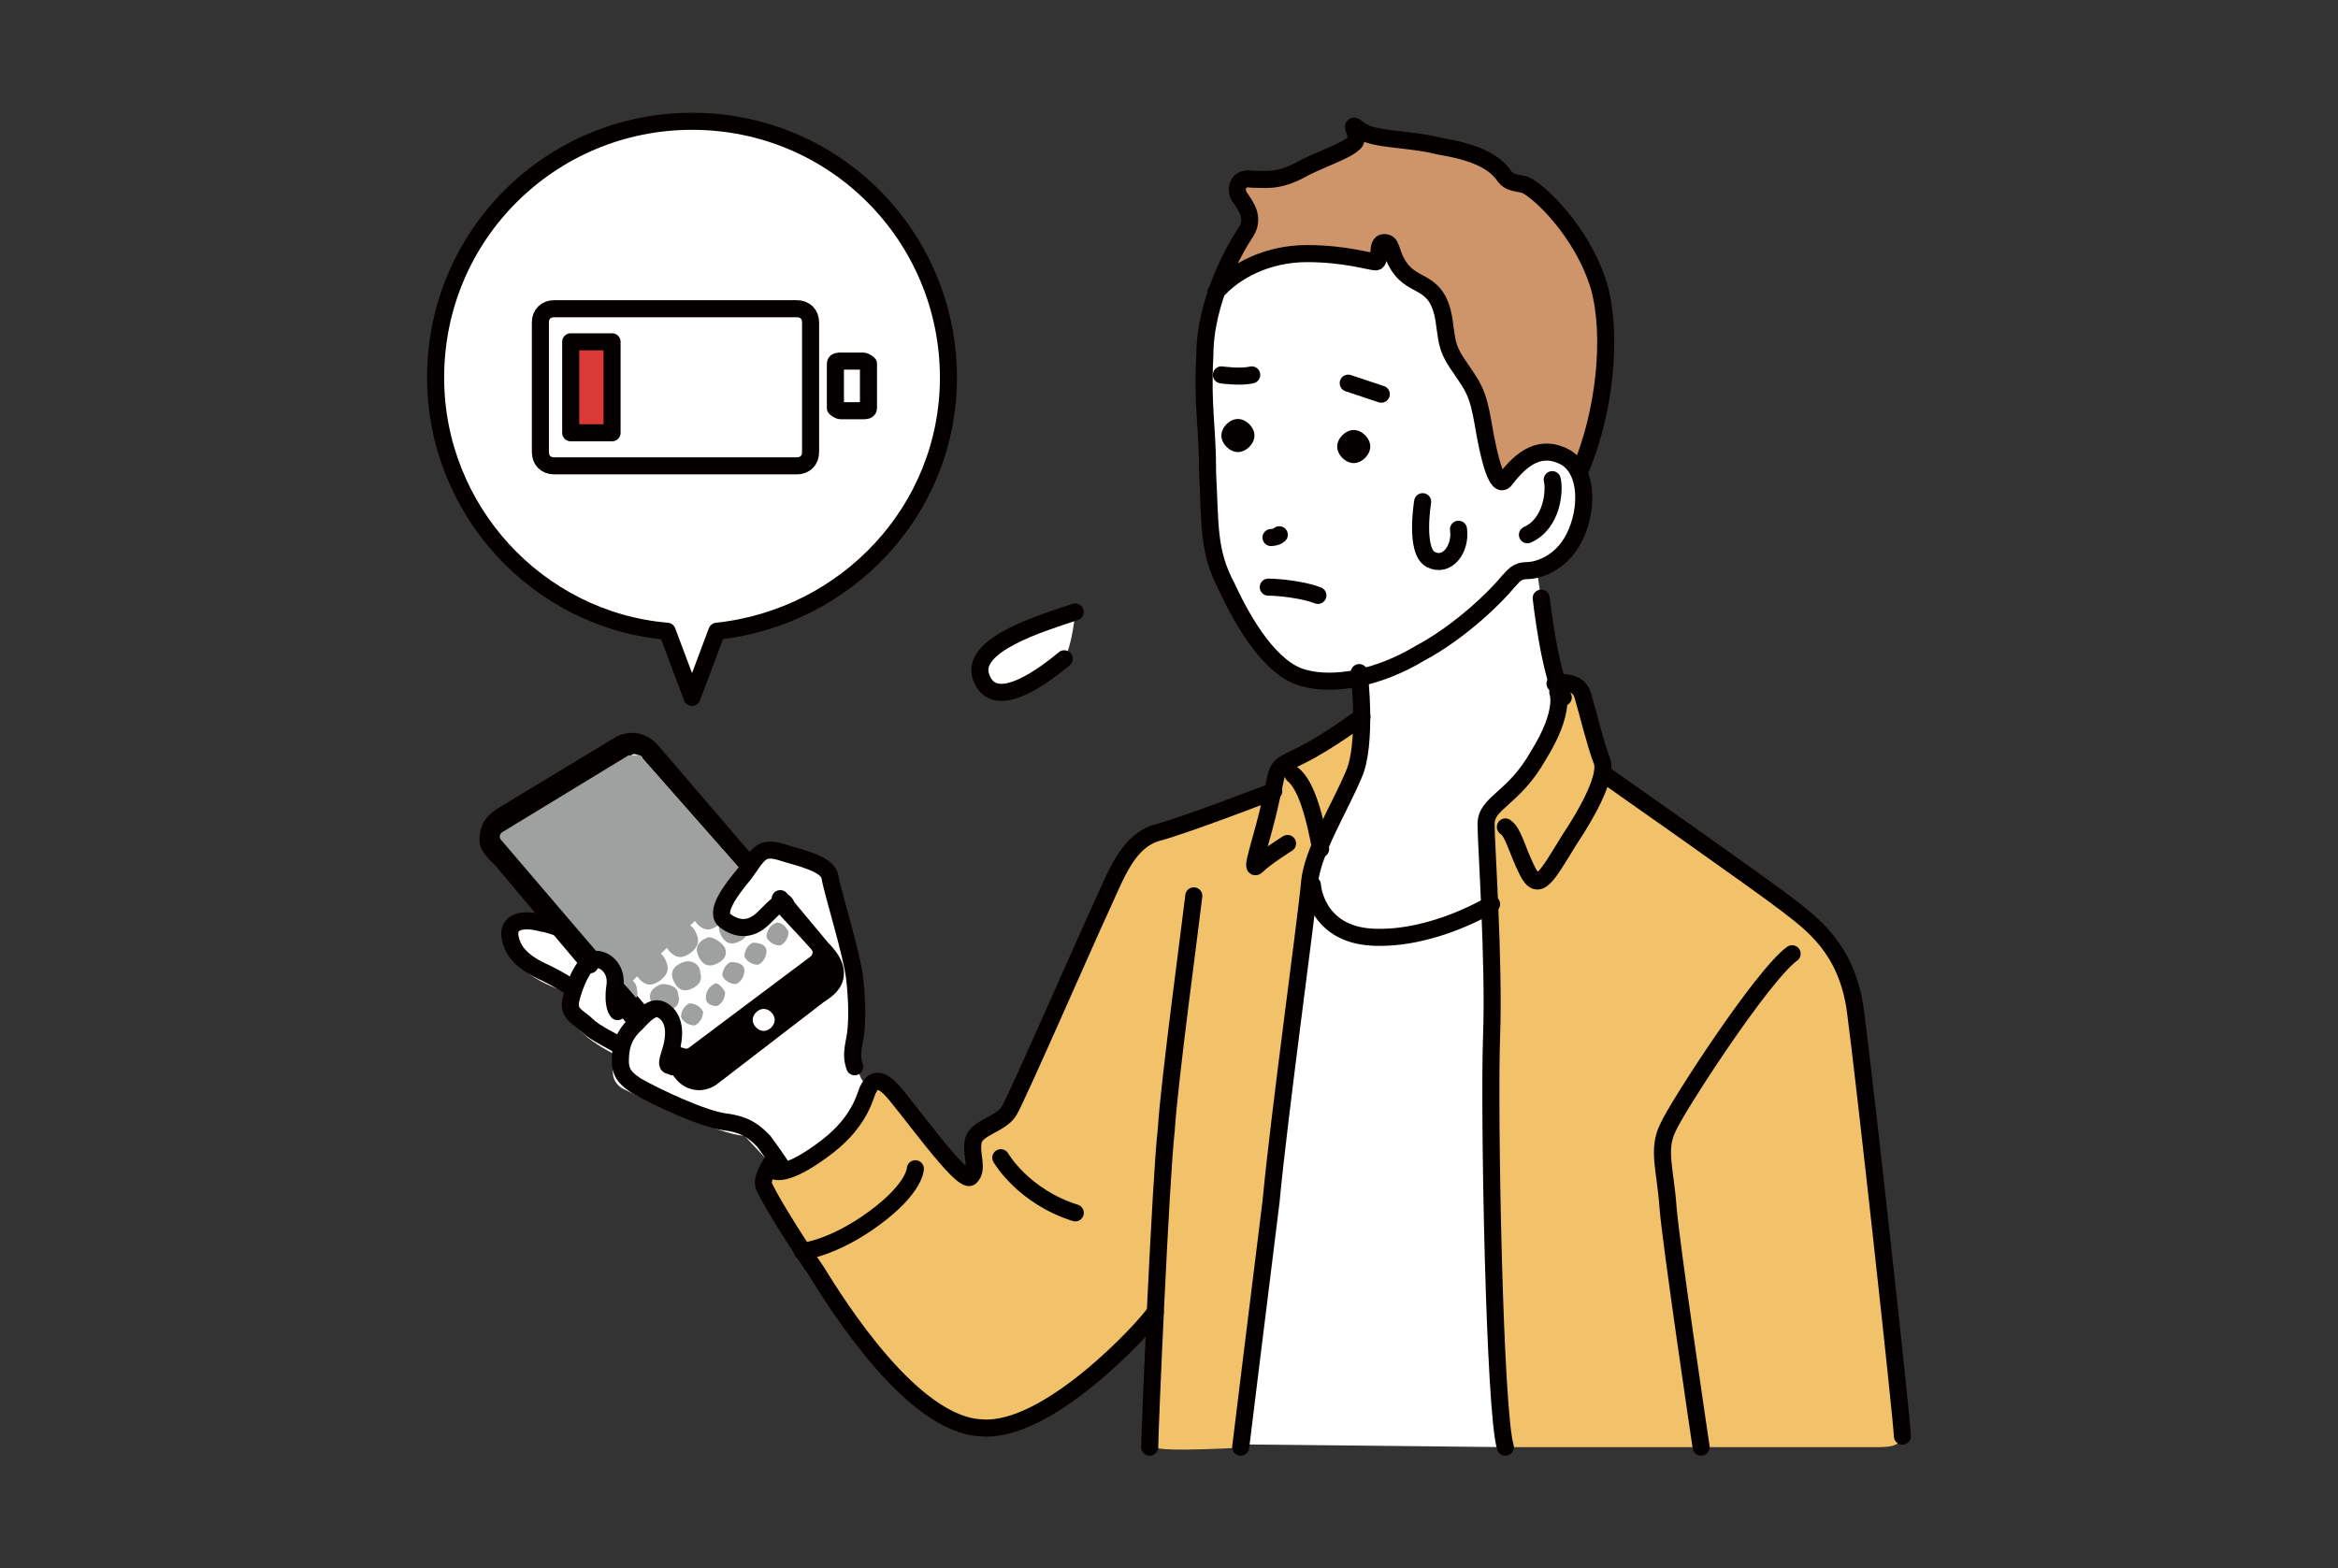 <?xml version="1.0" encoding="utf-8"?>
<!-- Generator: Adobe Illustrator 25.3.1, SVG Export Plug-In . SVG Version: 6.00 Build 0)  -->
<svg version="1.1" id="レイヤー_1" xmlns="http://www.w3.org/2000/svg" xmlns:xlink="http://www.w3.org/1999/xlink" x="0px"
	 y="0px" viewBox="0 0 84.8 56.9" style="enable-background:new 0 0 84.8 56.9;" xml:space="preserve">
<rect x="0" y="0" width="84.8" height="56.9" fill="#333333" stroke="none"/>
<style type="text/css">
	.st0{clip-path:url(#SVGID_2_);fill:#FFFFFF;}
	.st1{clip-path:url(#SVGID_4_);fill:#040000;}
	.st2{clip-path:url(#SVGID_6_);fill:#CE946A;}
	.st3{clip-path:url(#SVGID_8_);fill:#F2C26A;}
	.st4{clip-path:url(#SVGID_10_);fill:#F2C26A;}
	.st5{clip-path:url(#SVGID_12_);fill:#FFFFFF;}
	.st6{clip-path:url(#SVGID_14_);fill:#DA3A36;}
	.st7{clip-path:url(#SVGID_16_);fill:#9FA0A0;}
	.st8{clip-path:url(#SVGID_18_);fill:#9FA0A0;}
	.st9{clip-path:url(#SVGID_20_);fill:#9FA0A0;}
	.st10{clip-path:url(#SVGID_22_);fill:#9FA0A0;}
	.st11{clip-path:url(#SVGID_24_);fill:#9FA0A0;}
	.st12{clip-path:url(#SVGID_26_);fill:#9FA0A0;}
	.st13{clip-path:url(#SVGID_28_);fill:#9FA0A0;}
	.st14{clip-path:url(#SVGID_30_);fill:#9FA0A0;}
	.st15{clip-path:url(#SVGID_32_);fill:#9FA0A0;}
	.st16{clip-path:url(#SVGID_34_);fill:#9FA0A0;}
	.st17{clip-path:url(#SVGID_36_);fill:#9FA0A0;}
	.st18{clip-path:url(#SVGID_38_);fill:#9FA0A0;}
	.st19{clip-path:url(#SVGID_40_);fill:#9FA0A0;}
	.st20{clip-path:url(#SVGID_42_);fill:#9FA0A0;}
	.st21{clip-path:url(#SVGID_44_);fill:#9FA0A0;}
	.st22{clip-path:url(#SVGID_46_);fill:#9FA0A0;}
	.st23{clip-path:url(#SVGID_48_);fill:#FFFFFF;}
	.st24{clip-path:url(#SVGID_50_);fill:#FFFFFF;}
	.st25{clip-path:url(#SVGID_52_);fill:#FFFFFF;}
	.st26{clip-path:url(#SVGID_54_);fill:#FFFFFF;}
	.st27{clip-path:url(#SVGID_56_);fill:#040000;}
	.st28{clip-path:url(#SVGID_58_);fill:#040000;}
	.st29{clip-path:url(#SVGID_60_);fill:#040000;}
	
		.st30{clip-path:url(#SVGID_62_);fill:none;stroke:#040000;stroke-width:0.619;stroke-linecap:round;stroke-linejoin:round;stroke-miterlimit:10;}
	
		.st31{clip-path:url(#SVGID_64_);fill:none;stroke:#040000;stroke-width:0.619;stroke-linecap:round;stroke-linejoin:round;stroke-miterlimit:10;}
	
		.st32{clip-path:url(#SVGID_66_);fill:none;stroke:#040000;stroke-width:0.619;stroke-linecap:round;stroke-linejoin:round;stroke-miterlimit:10;}
	
		.st33{clip-path:url(#SVGID_68_);fill:none;stroke:#040000;stroke-width:0.619;stroke-linecap:round;stroke-linejoin:round;stroke-miterlimit:10;}
	
		.st34{clip-path:url(#SVGID_70_);fill:none;stroke:#040000;stroke-width:0.619;stroke-linecap:round;stroke-linejoin:round;stroke-miterlimit:10;}
	
		.st35{clip-path:url(#SVGID_72_);fill:none;stroke:#040000;stroke-width:0.619;stroke-linecap:round;stroke-linejoin:round;stroke-miterlimit:10;}
	
		.st36{clip-path:url(#SVGID_74_);fill:none;stroke:#040000;stroke-width:0.619;stroke-linecap:round;stroke-linejoin:round;stroke-miterlimit:10;}
	
		.st37{clip-path:url(#SVGID_76_);fill:none;stroke:#040000;stroke-width:0.619;stroke-linecap:round;stroke-linejoin:round;stroke-miterlimit:10;}
	
		.st38{clip-path:url(#SVGID_78_);fill:none;stroke:#040000;stroke-width:0.619;stroke-linecap:round;stroke-linejoin:round;stroke-miterlimit:10;}
	
		.st39{clip-path:url(#SVGID_80_);fill:none;stroke:#040000;stroke-width:0.619;stroke-linecap:round;stroke-linejoin:round;stroke-miterlimit:10;}
	
		.st40{clip-path:url(#SVGID_82_);fill:none;stroke:#040000;stroke-width:0.619;stroke-linecap:round;stroke-linejoin:round;stroke-miterlimit:10;}
	
		.st41{clip-path:url(#SVGID_84_);fill:none;stroke:#040000;stroke-width:0.619;stroke-linecap:round;stroke-linejoin:round;stroke-miterlimit:10;}
	
		.st42{clip-path:url(#SVGID_86_);fill:none;stroke:#040000;stroke-width:0.619;stroke-linecap:round;stroke-linejoin:round;stroke-miterlimit:10;}
	
		.st43{clip-path:url(#SVGID_88_);fill:none;stroke:#040000;stroke-width:0.619;stroke-linecap:round;stroke-linejoin:round;stroke-miterlimit:10;}
	
		.st44{clip-path:url(#SVGID_90_);fill:none;stroke:#040000;stroke-width:0.619;stroke-linecap:round;stroke-linejoin:round;stroke-miterlimit:10;}
	
		.st45{clip-path:url(#SVGID_92_);fill:none;stroke:#040000;stroke-width:0.619;stroke-linecap:round;stroke-linejoin:round;stroke-miterlimit:10;}
	
		.st46{clip-path:url(#SVGID_94_);fill:none;stroke:#040000;stroke-width:0.619;stroke-linecap:round;stroke-linejoin:round;stroke-miterlimit:10;}
	
		.st47{clip-path:url(#SVGID_96_);fill:none;stroke:#040000;stroke-width:0.619;stroke-linecap:round;stroke-linejoin:round;stroke-miterlimit:10;}
	
		.st48{clip-path:url(#SVGID_98_);fill:none;stroke:#040000;stroke-width:0.619;stroke-linecap:round;stroke-linejoin:round;stroke-miterlimit:10;}
	
		.st49{clip-path:url(#SVGID_100_);fill:none;stroke:#040000;stroke-width:0.619;stroke-linecap:round;stroke-linejoin:round;stroke-miterlimit:10;}
	
		.st50{clip-path:url(#SVGID_102_);fill:none;stroke:#040000;stroke-width:0.619;stroke-linecap:round;stroke-linejoin:round;stroke-miterlimit:10;}
	
		.st51{clip-path:url(#SVGID_104_);fill:none;stroke:#040000;stroke-width:0.619;stroke-linecap:round;stroke-linejoin:round;stroke-miterlimit:10;}
	
		.st52{clip-path:url(#SVGID_106_);fill:none;stroke:#040000;stroke-width:0.619;stroke-linecap:round;stroke-linejoin:round;stroke-miterlimit:10;}
	
		.st53{clip-path:url(#SVGID_108_);fill:none;stroke:#040000;stroke-width:0.619;stroke-linecap:round;stroke-linejoin:round;stroke-miterlimit:10;}
	
		.st54{clip-path:url(#SVGID_110_);fill:none;stroke:#040000;stroke-width:0.619;stroke-linecap:round;stroke-linejoin:round;stroke-miterlimit:10;}
	
		.st55{clip-path:url(#SVGID_112_);fill:none;stroke:#040000;stroke-width:0.619;stroke-linecap:round;stroke-linejoin:round;stroke-miterlimit:10;}
	
		.st56{clip-path:url(#SVGID_114_);fill:none;stroke:#040000;stroke-width:0.619;stroke-linecap:round;stroke-linejoin:round;stroke-miterlimit:10;}
	
		.st57{clip-path:url(#SVGID_116_);fill:none;stroke:#040000;stroke-width:0.619;stroke-linecap:round;stroke-linejoin:round;stroke-miterlimit:10;}
	
		.st58{clip-path:url(#SVGID_118_);fill:none;stroke:#040000;stroke-width:0.619;stroke-linecap:round;stroke-linejoin:round;stroke-miterlimit:10;}
	
		.st59{clip-path:url(#SVGID_120_);fill:none;stroke:#040000;stroke-width:0.619;stroke-linecap:round;stroke-linejoin:round;stroke-miterlimit:10;}
	
		.st60{clip-path:url(#SVGID_122_);fill:none;stroke:#040000;stroke-width:0.619;stroke-linecap:round;stroke-linejoin:round;stroke-miterlimit:10;}
	
		.st61{clip-path:url(#SVGID_124_);fill:none;stroke:#040000;stroke-width:0.619;stroke-linecap:round;stroke-linejoin:round;stroke-miterlimit:10;}
	
		.st62{clip-path:url(#SVGID_126_);fill:none;stroke:#040000;stroke-width:0.619;stroke-linecap:round;stroke-linejoin:round;stroke-miterlimit:10;}
	.st63{clip-path:url(#SVGID_128_);fill:#FFFFFF;}
</style>
<g>
	<g>
		<g>
			<defs>
				<rect id="SVGID_1_" x="14.6" y="3" width="55.6" height="50.8"/>
			</defs>
			<clipPath id="SVGID_2_">
				<use xlink:href="#SVGID_1_"  style="overflow:visible;"/>
			</clipPath>
			<path class="st0" d="M34.4,13.7c0-5.1-4.1-9.3-9.3-9.3c-5.1,0-9.3,4.1-9.3,9.3c0,4.8,3.7,8.8,8.4,9.2l0.9,2.4l0.9-2.4
				C30.7,22.4,34.4,18.5,34.4,13.7"/>
		</g>
		<g>
			<defs>
				<rect id="SVGID_3_" x="14.6" y="3" width="55.6" height="50.8"/>
			</defs>
			<clipPath id="SVGID_4_">
				<use xlink:href="#SVGID_3_"  style="overflow:visible;"/>
			</clipPath>
			<path class="st1" d="M27.2,31.4l-3.6-4.2c-0.3-0.3-0.7-0.4-1.1-0.2l-4.3,2.6c-0.3,0.2-0.5,0.4-0.5,0.9c0,0.2,0.2,0.4,0.5,0.7
				l3.2,3.8c0,0,0.6-0.5,0.8-0.1c0.3,0.4,0.2,1,0.3,1.3c0.1,0.2,0.6,0.9,0.6,0.9s0.6-0.6,1-0.4c0.4,0.2,0.2,1.3,0.2,1.6
				s0.6,0.6,0.8,0.9c0.2,0.3,0.8,0,1.3-0.5c0.6-0.4,3.7-2.8,3.9-3c0.2-0.2,0.1-0.7-0.2-1.1c-0.3-0.4-1.7-1.9-1.7-1.9
				s-0.3,0.4-0.8,0.7c-0.5,0.3-1.2,0.3-1.3-0.1c0-0.4,0-0.6,0.3-1C26.8,31.9,27.2,31.4,27.2,31.4"/>
		</g>
		<g>
			<defs>
				<rect id="SVGID_5_" x="14.6" y="3" width="55.6" height="50.8"/>
			</defs>
			<clipPath id="SVGID_6_">
				<use xlink:href="#SVGID_5_"  style="overflow:visible;"/>
			</clipPath>
			<path class="st2" d="M50.2,8.8C50,8.9,50.1,9.4,50,9.4c-0.2,0-0.6,0-1.3-0.2s-3-0.3-4.6,1.2c0,0,0.4-0.9,0.6-1.4
				c0.3-0.5,0.7-1,0.6-1.2c0-0.2-0.5-0.8-0.4-1c0.1-0.2,0.3-0.1,1-0.3c0.7-0.2,1.9-0.7,2.4-0.9c0.5-0.3,0.8-0.3,0.8-0.5
				c0-0.2-0.2-0.4,0.4-0.2c0.6,0.2,2,0.3,2.8,0.5c0.8,0.2,1.6,0.4,2,1c0,0,0.4,0.1,1.2,0.6s1.7,1.5,2.1,2.6c0.4,1.1,0.8,2.2,0.6,3.9
				c-0.2,1.8-0.9,3.6-0.9,3.6s-0.4-1-1.3-0.7c-0.8,0.2-1.5,1.1-1.5,1.1s-0.3-0.2-0.4-0.6c-0.2-0.4-0.4-2.1-0.6-2.5
				c-0.2-0.4-0.6-0.8-0.8-1.5c-0.2-0.6-0.3-1-0.4-1.3c-0.1-0.3-0.3-1-0.7-1.2s-0.9-0.5-1-0.8C50.6,9.2,50.6,8.6,50.2,8.8"/>
		</g>
		<g>
			<defs>
				<rect id="SVGID_7_" x="14.6" y="3" width="55.6" height="50.8"/>
			</defs>
			<clipPath id="SVGID_8_">
				<use xlink:href="#SVGID_7_"  style="overflow:visible;"/>
			</clipPath>
			<path class="st3" d="M28.1,42l0.4,0.5c0,0,0.9-0.3,1.6-0.9c0.7-0.6,1.6-2.4,1.6-2.4s0.3-0.1,0.8,0.5s2.7,3,2.8,2.9s0-1.1,0.1-1.2
				c0.1-0.2,0.6-0.4,1-0.8c0.3-0.4,1.7-3.4,2.3-4.7s2.2-4.8,2.7-5.3s1.4-0.7,2.2-0.9c0.7-0.3,2.7-1.1,2.7-1.1s0.1-0.8,0.5-1
				s2.9-1.7,2.9-1.7s0.2,1-0.2,1.9c-0.4,0.8-1.1,2-1.4,3c-0.3,1-0.3,1.6-0.5,3.1s-2.3,18.6-2.3,18.6s-3.2,0.2-3.4,0
				s-0.1-0.4-0.1-0.9s0.2-3.8,0.2-3.8s-2.6,3-5.1,3.7s-3.5-0.6-4.6-1.9c-1.1-1.3-4.3-6.3-4.5-6.6S28.1,42,28.1,42"/>
		</g>
		<g>
			<defs>
				<rect id="SVGID_9_" x="14.6" y="3" width="55.6" height="50.8"/>
			</defs>
			<clipPath id="SVGID_10_">
				<use xlink:href="#SVGID_9_"  style="overflow:visible;"/>
			</clipPath>
			<path class="st4" d="M54,29.9c0.1-0.4,0.4-0.5,0.9-1.2c0.6-0.7,1.8-3,1.8-3.4s0.2-0.7,0.4-0.4c0.3,0.4,0.4,0.7,0.7,1.7
				s0.1,1.3,0.3,1.5c0.2,0.1,6.5,4.6,7.5,5.5c1,0.9,1.5,1.4,1.8,4.9c0.3,3.5,1.6,13.7,1.5,13.8s-0.2,0.2-0.8,0.2H54.6
				c0,0-0.4-9.7-0.5-11.3s0-7.8,0-8.9C54.1,31.2,54,29.9,54,29.9"/>
		</g>
		<g>
			<defs>
				<rect id="SVGID_11_" x="14.6" y="3" width="55.6" height="50.8"/>
			</defs>
			<clipPath id="SVGID_12_">
				<use xlink:href="#SVGID_11_"  style="overflow:visible;"/>
			</clipPath>
			<path class="st5" d="M28.1,33l1.3,1.4c0.1,0.1,0.1,0.2,0,0.3L25,38c-0.1,0.1-0.2,0-0.3,0l-0.2-0.3l-0.4-1.2l-0.5,0.2l-5.3-6.2
				c-0.1-0.1-0.1-0.3,0-0.3l4.6-2.8c0.1-0.1,0.2,0,0.3,0l3.7,4.2L26,33l0.8,0.5L28.1,33z"/>
		</g>
		<g>
			<defs>
				<rect id="SVGID_13_" x="14.6" y="3" width="55.6" height="50.8"/>
			</defs>
			<clipPath id="SVGID_14_">
				<use xlink:href="#SVGID_13_"  style="overflow:visible;"/>
			</clipPath>
			<rect x="20.7" y="12.3" class="st6" width="1.5" height="3.6"/>
		</g>
	</g>
	<g>
		<g>
			<defs>
				<path id="SVGID_15_" d="M22.8,27.4l-4.6,2.8c-0.1,0.1-0.1,0.2,0,0.3l5.3,6.2l0.5-0.2l0.4,1.2l0.2,0.3c0.1,0.1,0.2,0.1,0.3,0
					l4.4-3.3c0.1-0.1,0.1-0.2,0-0.3L28.1,33l-1.2,0.6l-0.8-0.5l0.9-1.4l-3.7-4.2c0-0.1-0.1-0.1-0.2-0.1
					C22.9,27.4,22.9,27.4,22.8,27.4"/>
			</defs>
			<clipPath id="SVGID_16_">
				<use xlink:href="#SVGID_15_"  style="overflow:visible;"/>
			</clipPath>
			<path class="st7" d="M24.2,35c0.1,0.3-0.2,0.6-0.5,0.7c-0.3,0.1-0.6-0.2-0.7-0.5s0.2-0.6,0.5-0.7C23.8,34.4,24.1,34.6,24.2,35"/>
		</g>
		<g>
			<defs>
				<path id="SVGID_17_" d="M22.8,27.4l-4.6,2.8c-0.1,0.1-0.1,0.2,0,0.3l5.3,6.2l0.5-0.2l0.4,1.2l0.2,0.3c0.1,0.1,0.2,0.1,0.3,0
					l4.4-3.3c0.1-0.1,0.1-0.2,0-0.3L28.1,33l-1.2,0.6l-0.8-0.5l0.9-1.4l-3.7-4.2c0-0.1-0.1-0.1-0.2-0.1
					C22.9,27.4,22.9,27.4,22.8,27.4"/>
			</defs>
			<clipPath id="SVGID_18_">
				<use xlink:href="#SVGID_17_"  style="overflow:visible;"/>
			</clipPath>
			<path class="st8" d="M23.1,35.9c0.1,0.3-0.2,0.6-0.5,0.7c-0.3,0.1-0.6-0.2-0.7-0.5s0.2-0.6,0.5-0.7
				C22.8,35.4,23.1,35.6,23.1,35.9"/>
		</g>
		<g>
			<defs>
				<path id="SVGID_19_" d="M22.8,27.4l-4.6,2.8c-0.1,0.1-0.1,0.2,0,0.3l5.3,6.2l0.5-0.2l0.4,1.2l0.2,0.3c0.1,0.1,0.2,0.1,0.3,0
					l4.4-3.3c0.1-0.1,0.1-0.2,0-0.3L28.1,33l-1.2,0.6l-0.8-0.5l0.9-1.4l-3.7-4.2c0-0.1-0.1-0.1-0.2-0.1
					C22.9,27.4,22.9,27.4,22.8,27.4"/>
			</defs>
			<clipPath id="SVGID_20_">
				<use xlink:href="#SVGID_19_"  style="overflow:visible;"/>
			</clipPath>
			<path class="st9" d="M25.3,34c0.1,0.3-0.2,0.6-0.5,0.7c-0.3,0.1-0.6-0.2-0.7-0.5s0.2-0.6,0.5-0.7C24.9,33.4,25.2,33.6,25.3,34"/>
		</g>
		<g>
			<defs>
				<path id="SVGID_21_" d="M22.8,27.4l-4.6,2.8c-0.1,0.1-0.1,0.2,0,0.3l5.3,6.2l0.5-0.2l0.4,1.2l0.2,0.3c0.1,0.1,0.2,0.1,0.3,0
					l4.4-3.3c0.1-0.1,0.1-0.2,0-0.3L28.1,33l-1.2,0.6l-0.8-0.5l0.9-1.4l-3.7-4.2c0-0.1-0.1-0.1-0.2-0.1
					C22.9,27.4,22.9,27.4,22.8,27.4"/>
			</defs>
			<clipPath id="SVGID_22_">
				<use xlink:href="#SVGID_21_"  style="overflow:visible;"/>
			</clipPath>
			<path class="st10" d="M26.3,33c0.1,0.3-0.2,0.6-0.5,0.7c-0.3,0.1-0.6-0.2-0.7-0.5s0.2-0.6,0.5-0.7C26,32.5,26.3,32.7,26.3,33"/>
		</g>
		<g>
			<defs>
				<path id="SVGID_23_" d="M22.8,27.4l-4.6,2.8c-0.1,0.1-0.1,0.2,0,0.3l5.3,6.2l0.5-0.2l0.4,1.2l0.2,0.3c0.1,0.1,0.2,0.1,0.3,0
					l4.4-3.3c0.1-0.1,0.1-0.2,0-0.3L28.1,33l-1.2,0.6l-0.8-0.5l0.9-1.4l-3.7-4.2c0-0.1-0.1-0.1-0.2-0.1
					C22.9,27.4,22.9,27.4,22.8,27.4"/>
			</defs>
			<clipPath id="SVGID_24_">
				<use xlink:href="#SVGID_23_"  style="overflow:visible;"/>
			</clipPath>
			<path class="st11" d="M27.4,32c0.1,0.3-0.2,0.6-0.5,0.7c-0.3,0.1-0.6-0.2-0.7-0.5s0.2-0.6,0.5-0.7C27,31.5,27.3,31.7,27.4,32"/>
		</g>
		<g>
			<defs>
				<path id="SVGID_25_" d="M22.8,27.4l-4.6,2.8c-0.1,0.1-0.1,0.2,0,0.3l5.3,6.2l0.5-0.2l0.4,1.2l0.2,0.3c0.1,0.1,0.2,0.1,0.3,0
					l4.4-3.3c0.1-0.1,0.1-0.2,0-0.3L28.1,33l-1.2,0.6l-0.8-0.5l0.9-1.4l-3.7-4.2c0-0.1-0.1-0.1-0.2-0.1
					C22.9,27.4,22.9,27.4,22.8,27.4"/>
			</defs>
			<clipPath id="SVGID_26_">
				<use xlink:href="#SVGID_25_"  style="overflow:visible;"/>
			</clipPath>
			<path class="st12" d="M25.4,35.3c0.1,0.3-0.1,0.5-0.4,0.6s-0.5-0.1-0.6-0.4c-0.1-0.3,0.1-0.5,0.4-0.6
				C25.1,34.8,25.4,35,25.4,35.3"/>
		</g>
		<g>
			<defs>
				<path id="SVGID_27_" d="M22.8,27.4l-4.6,2.8c-0.1,0.1-0.1,0.2,0,0.3l5.3,6.2l0.5-0.2l0.4,1.2l0.2,0.3c0.1,0.1,0.2,0.1,0.3,0
					l4.4-3.3c0.1-0.1,0.1-0.2,0-0.3L28.1,33l-1.2,0.6l-0.8-0.5l0.9-1.4l-3.7-4.2c0-0.1-0.1-0.1-0.2-0.1
					C22.9,27.4,22.9,27.4,22.8,27.4"/>
			</defs>
			<clipPath id="SVGID_28_">
				<use xlink:href="#SVGID_27_"  style="overflow:visible;"/>
			</clipPath>
			<path class="st13" d="M24.6,36.1c0.1,0.3-0.1,0.5-0.4,0.6s-0.5-0.1-0.6-0.4c-0.1-0.3,0.1-0.5,0.4-0.6
				C24.3,35.7,24.6,35.8,24.6,36.1"/>
		</g>
		<g>
			<defs>
				<path id="SVGID_29_" d="M22.8,27.4l-4.6,2.8c-0.1,0.1-0.1,0.2,0,0.3l5.3,6.2l0.5-0.2l0.4,1.2l0.2,0.3c0.1,0.1,0.2,0.1,0.3,0
					l4.4-3.3c0.1-0.1,0.1-0.2,0-0.3L28.1,33l-1.2,0.6l-0.8-0.5l0.9-1.4l-3.7-4.2c0-0.1-0.1-0.1-0.2-0.1
					C22.9,27.4,22.9,27.4,22.8,27.4"/>
			</defs>
			<clipPath id="SVGID_30_">
				<use xlink:href="#SVGID_29_"  style="overflow:visible;"/>
			</clipPath>
			<path class="st14" d="M26.3,34.4c0.1,0.3-0.1,0.5-0.4,0.6c-0.3,0.1-0.5-0.1-0.6-0.4s0.1-0.5,0.4-0.6C25.9,34,26.2,34.2,26.3,34.4
				"/>
		</g>
		<g>
			<defs>
				<path id="SVGID_31_" d="M22.8,27.4l-4.6,2.8c-0.1,0.1-0.1,0.2,0,0.3l5.3,6.2l0.5-0.2l0.4,1.2l0.2,0.3c0.1,0.1,0.2,0.1,0.3,0
					l4.4-3.3c0.1-0.1,0.1-0.2,0-0.3L28.1,33l-1.2,0.6l-0.8-0.5l0.9-1.4l-3.7-4.2c0-0.1-0.1-0.1-0.2-0.1
					C22.9,27.4,22.9,27.4,22.8,27.4"/>
			</defs>
			<clipPath id="SVGID_32_">
				<use xlink:href="#SVGID_31_"  style="overflow:visible;"/>
			</clipPath>
			<path class="st15" d="M27.1,33.6c0.1,0.3-0.1,0.5-0.4,0.6c-0.3,0.1-0.5-0.1-0.6-0.4s0.1-0.5,0.4-0.6C26.7,33.2,27,33.3,27.1,33.6
				"/>
		</g>
		<g>
			<defs>
				<path id="SVGID_33_" d="M22.8,27.4l-4.6,2.8c-0.1,0.1-0.1,0.2,0,0.3l5.3,6.2l0.5-0.2l0.4,1.2l0.2,0.3c0.1,0.1,0.2,0.1,0.3,0
					l4.4-3.3c0.1-0.1,0.1-0.2,0-0.3L28.1,33l-1.2,0.6l-0.8-0.5l0.9-1.4l-3.7-4.2c0-0.1-0.1-0.1-0.2-0.1
					C22.9,27.4,22.9,27.4,22.8,27.4"/>
			</defs>
			<clipPath id="SVGID_34_">
				<use xlink:href="#SVGID_33_"  style="overflow:visible;"/>
			</clipPath>
			<path class="st16" d="M27.9,32.7c0.1,0.3-0.1,0.5-0.4,0.6c-0.3,0.1-0.5-0.1-0.6-0.4s0.1-0.5,0.4-0.6
				C27.5,32.3,27.8,32.5,27.9,32.7"/>
		</g>
		<g>
			<defs>
				<path id="SVGID_35_" d="M22.8,27.4l-4.6,2.8c-0.1,0.1-0.1,0.2,0,0.3l5.3,6.2l0.5-0.2l0.4,1.2l0.2,0.3c0.1,0.1,0.2,0.1,0.3,0
					l4.4-3.3c0.1-0.1,0.1-0.2,0-0.3L28.1,33l-1.2,0.6l-0.8-0.5l0.9-1.4l-3.7-4.2c0-0.1-0.1-0.1-0.2-0.1
					C22.9,27.4,22.9,27.4,22.8,27.4"/>
			</defs>
			<clipPath id="SVGID_36_">
				<use xlink:href="#SVGID_35_"  style="overflow:visible;"/>
			</clipPath>
			<path class="st17" d="M26.3,36c0,0.2-0.1,0.4-0.3,0.5c-0.2,0-0.4-0.1-0.4-0.3s0.1-0.4,0.3-0.5C26,35.6,26.2,35.8,26.3,36"/>
		</g>
		<g>
			<defs>
				<path id="SVGID_37_" d="M22.8,27.4l-4.6,2.8c-0.1,0.1-0.1,0.2,0,0.3l5.3,6.2l0.5-0.2l0.4,1.2l0.2,0.3c0.1,0.1,0.2,0.1,0.3,0
					l4.4-3.3c0.1-0.1,0.1-0.2,0-0.3L28.1,33l-1.2,0.6l-0.8-0.5l0.9-1.4l-3.7-4.2c0-0.1-0.1-0.1-0.2-0.1
					C22.9,27.4,22.9,27.4,22.8,27.4"/>
			</defs>
			<clipPath id="SVGID_38_">
				<use xlink:href="#SVGID_37_"  style="overflow:visible;"/>
			</clipPath>
			<path class="st18" d="M25.5,36.7c0,0.2-0.1,0.4-0.3,0.5c-0.2,0-0.4-0.1-0.5-0.3c0-0.2,0.1-0.4,0.3-0.5
				C25.2,36.4,25.4,36.5,25.5,36.7"/>
		</g>
		<g>
			<defs>
				<path id="SVGID_39_" d="M22.8,27.4l-4.6,2.8c-0.1,0.1-0.1,0.2,0,0.3l5.3,6.2l0.5-0.2l0.4,1.2l0.2,0.3c0.1,0.1,0.2,0.1,0.3,0
					l4.4-3.3c0.1-0.1,0.1-0.2,0-0.3L28.1,33l-1.2,0.6l-0.8-0.5l0.9-1.4l-3.7-4.2c0-0.1-0.1-0.1-0.2-0.1
					C22.9,27.4,22.9,27.4,22.8,27.4"/>
			</defs>
			<clipPath id="SVGID_40_">
				<use xlink:href="#SVGID_39_"  style="overflow:visible;"/>
			</clipPath>
			<path class="st19" d="M27,35.2c0,0.2-0.1,0.4-0.3,0.5c-0.2,0-0.4-0.1-0.5-0.3c0-0.2,0.1-0.4,0.3-0.5C26.8,34.9,27,35,27,35.2"/>
		</g>
		<g>
			<defs>
				<path id="SVGID_41_" d="M22.8,27.4l-4.6,2.8c-0.1,0.1-0.1,0.2,0,0.3l5.3,6.2l0.5-0.2l0.4,1.2l0.2,0.3c0.1,0.1,0.2,0.1,0.3,0
					l4.4-3.3c0.1-0.1,0.1-0.2,0-0.3L28.1,33l-1.2,0.6l-0.8-0.5l0.9-1.4l-3.7-4.2c0-0.1-0.1-0.1-0.2-0.1
					C22.9,27.4,22.9,27.4,22.8,27.4"/>
			</defs>
			<clipPath id="SVGID_42_">
				<use xlink:href="#SVGID_41_"  style="overflow:visible;"/>
			</clipPath>
			<path class="st20" d="M27.8,34.5c0,0.2-0.1,0.4-0.3,0.5c-0.2,0-0.4-0.1-0.5-0.3c0-0.2,0.1-0.4,0.3-0.5
				C27.6,34.2,27.8,34.3,27.8,34.5"/>
		</g>
		<g>
			<defs>
				<path id="SVGID_43_" d="M22.8,27.4l-4.6,2.8c-0.1,0.1-0.1,0.2,0,0.3l5.3,6.2l0.5-0.2l0.4,1.2l0.2,0.3c0.1,0.1,0.2,0.1,0.3,0
					l4.4-3.3c0.1-0.1,0.1-0.2,0-0.3L28.1,33l-1.2,0.6l-0.8-0.5l0.9-1.4l-3.7-4.2c0-0.1-0.1-0.1-0.2-0.1
					C22.9,27.4,22.9,27.4,22.8,27.4"/>
			</defs>
			<clipPath id="SVGID_44_">
				<use xlink:href="#SVGID_43_"  style="overflow:visible;"/>
			</clipPath>
			<path class="st21" d="M28.6,33.8c0,0.2-0.1,0.4-0.3,0.5c-0.2,0-0.4-0.1-0.5-0.3c0-0.2,0.1-0.4,0.3-0.5
				C28.3,33.4,28.5,33.6,28.6,33.8"/>
		</g>
		<g>
			<defs>
				<path id="SVGID_45_" d="M22.8,27.4l-4.6,2.8c-0.1,0.1-0.1,0.2,0,0.3l5.3,6.2l0.5-0.2l0.4,1.2l0.2,0.3c0.1,0.1,0.2,0.1,0.3,0
					l4.4-3.3c0.1-0.1,0.1-0.2,0-0.3L28.1,33l-1.2,0.6l-0.8-0.5l0.9-1.4l-3.7-4.2c0-0.1-0.1-0.1-0.2-0.1
					C22.9,27.4,22.9,27.4,22.8,27.4"/>
			</defs>
			<clipPath id="SVGID_46_">
				<use xlink:href="#SVGID_45_"  style="overflow:visible;"/>
			</clipPath>
			<polygon class="st22" points="17.6,30.2 22.3,36.2 27.3,31.4 23,26.8 			"/>
		</g>
	</g>
	<g>
		<g>
			<defs>
				<rect id="SVGID_47_" x="14.6" y="3" width="55.6" height="50.8"/>
			</defs>
			<clipPath id="SVGID_48_">
				<use xlink:href="#SVGID_47_"  style="overflow:visible;"/>
			</clipPath>
			<path class="st23" d="M48.9,9.3c-0.8-0.2-2.5-0.2-3.5,0.3c-1,0.6-1.7,1.1-1.9,2.8s0,3.6,0.2,5.4c0.1,1.8,0.1,2.7,1.1,4.2
				s1.8,2.9,4.5,2.4l0,0c0,1,0,3.1,0,3.1l-1.8,4.1c0,0-0.3,0.7,0.3,1.3c0.6,0.6,1.2,0.9,2.4,1c1.2,0.1,3.8-1,3.8-1l-0.1-3.2
				c0,0,1.7-1.5,2.3-3.2s0.2-1.4,0.2-1.4l-0.7-4.7c0,0,1.1-0.1,1.5-1.8c0.4-1.7-0.3-2.4-1-2.4s-1.9,1-1.9,1s-0.4-1.1-0.7-2.3
				c-0.3-1.1-0.8-1.4-1.1-2.3c-0.1-0.7-0.3-1.6-0.3-1.6s-0.5-0.8-0.7-0.9c-0.2-0.1-0.8-0.1-1-0.7c-0.2-0.6-0.4-0.6-0.6-0.3
				C49.7,9.4,50.6,9.7,48.9,9.3"/>
		</g>
		<g>
			<defs>
				<rect id="SVGID_49_" x="14.6" y="3" width="55.6" height="50.8"/>
			</defs>
			<clipPath id="SVGID_50_">
				<use xlink:href="#SVGID_49_"  style="overflow:visible;"/>
			</clipPath>
			<path class="st24" d="M47.4,32.4l6.8-0.3c0,0,0.1,17.7,0.5,20.4L45,52.4L47.4,32.4z"/>
		</g>
		<g>
			<defs>
				<rect id="SVGID_51_" x="14.6" y="3" width="55.6" height="50.8"/>
			</defs>
			<clipPath id="SVGID_52_">
				<use xlink:href="#SVGID_51_"  style="overflow:visible;"/>
			</clipPath>
			<path class="st25" d="M31.7,39.5c0,0-0.6-0.1-0.6-1s-0.1-3.9-0.6-5.4c-0.4-1.5,0.1-1.5-1.1-1.9c-1.1-0.3-1-1-1.8-0.3
				C26.9,31.6,26,33,26,33s0.5,0.7,1.2,0.3c0.8-0.4,1.1-0.6,1.1-0.6l2,2.2l-0.1,0.8l-4.7,3.4l-0.7,0.1l-0.5-0.7c0,0,0.3-0.8,0-1.5
				c-0.3-0.6-0.4-0.5-0.8-0.2s-0.4,0.4-0.7-0.2c-0.4-0.7-0.1-0.5-0.4-1.2s-0.6-0.6-0.8-0.4c-0.1,0.2-0.1,0.4-0.6-0.3
				s-1.1-1.1-1.1-1.1s-2-0.7-1.6,0.6c0.4,1.3,2.3,1.8,2.3,1.8s-0.1,0.6,0.3,1.2c0.4,0.6,1.5,1.1,1.5,1.1s-0.5,0.8,0.2,1.2
				c0.8,0.4,3.6,1.7,4.4,1.7l1.4,1.5C28.6,42.5,30.5,41.9,31.7,39.5"/>
		</g>
		<g>
			<defs>
				<rect id="SVGID_53_" x="14.6" y="3" width="55.6" height="50.8"/>
			</defs>
			<clipPath id="SVGID_54_">
				<use xlink:href="#SVGID_53_"  style="overflow:visible;"/>
			</clipPath>
			<path class="st26" d="M39,22.2c-1.5,0.3-3.9,1.1-3.4,2.4s2.7-0.2,3-0.7C38.9,23.4,39,22.2,39,22.2"/>
		</g>
		<g>
			<defs>
				<rect id="SVGID_55_" x="14.6" y="3" width="55.6" height="50.8"/>
			</defs>
			<clipPath id="SVGID_56_">
				<use xlink:href="#SVGID_55_"  style="overflow:visible;"/>
			</clipPath>
			<path class="st27" d="M48.6,16.2c0,0.3,0.2,0.5,0.5,0.5s0.5-0.2,0.5-0.5c0-0.3-0.2-0.5-0.5-0.5S48.6,15.9,48.6,16.2"/>
		</g>
		<g>
			<defs>
				<rect id="SVGID_57_" x="14.6" y="3" width="55.6" height="50.8"/>
			</defs>
			<clipPath id="SVGID_58_">
				<use xlink:href="#SVGID_57_"  style="overflow:visible;"/>
			</clipPath>
			<path class="st28" d="M44.3,15.8c0,0.3,0.3,0.6,0.6,0.6s0.6-0.3,0.6-0.6c0-0.3-0.3-0.6-0.6-0.6S44.3,15.5,44.3,15.8"/>
		</g>
		<g>
			<defs>
				<rect id="SVGID_59_" x="14.6" y="3" width="55.6" height="50.8"/>
			</defs>
			<clipPath id="SVGID_60_">
				<use xlink:href="#SVGID_59_"  style="overflow:visible;"/>
			</clipPath>
			<path class="st29" d="M48.5,16.2c0,0.3,0.3,0.6,0.6,0.6s0.6-0.3,0.6-0.6c0-0.3-0.3-0.6-0.6-0.6C48.8,15.6,48.5,15.9,48.5,16.2"/>
		</g>
		<g>
			<defs>
				<rect id="SVGID_61_" x="14.6" y="3" width="55.6" height="50.8"/>
			</defs>
			<clipPath id="SVGID_62_">
				<use xlink:href="#SVGID_61_"  style="overflow:visible;"/>
			</clipPath>
			<path class="st30" d="M56.3,17.4c0.1,0.4,0,1.6-0.9,2"/>
		</g>
		<g>
			<defs>
				<rect id="SVGID_63_" x="14.6" y="3" width="55.6" height="50.8"/>
			</defs>
			<clipPath id="SVGID_64_">
				<use xlink:href="#SVGID_63_"  style="overflow:visible;"/>
			</clipPath>
			<path class="st31" d="M55.9,21.7c0,0,0.3,2.7,0.8,3.6"/>
		</g>
		<g>
			<defs>
				<rect id="SVGID_65_" x="14.6" y="3" width="55.6" height="50.8"/>
			</defs>
			<clipPath id="SVGID_66_">
				<use xlink:href="#SVGID_65_"  style="overflow:visible;"/>
			</clipPath>
			<path class="st32" d="M49.3,24.4c0,0,0.3,2.6-0.2,3.7c-0.5,1.2-1.5,2.8-1.6,3.9c-0.1,1.2-1.1,8.4-1.4,11.6
				c-0.4,3.2-1.1,8.9-1.1,8.9"/>
		</g>
		<g>
			<defs>
				<rect id="SVGID_67_" x="14.6" y="3" width="55.6" height="50.8"/>
			</defs>
			<clipPath id="SVGID_68_">
				<use xlink:href="#SVGID_67_"  style="overflow:visible;"/>
			</clipPath>
			<path class="st33" d="M51.6,18.2c0,0-0.3,1.8,0.3,2.1s1.1-0.4,1-1.1"/>
		</g>
		<g>
			<defs>
				<rect id="SVGID_69_" x="14.6" y="3" width="55.6" height="50.8"/>
			</defs>
			<clipPath id="SVGID_70_">
				<use xlink:href="#SVGID_69_"  style="overflow:visible;"/>
			</clipPath>
			<line class="st34" x1="48.9" y1="13.9" x2="50.1" y2="14.3"/>
		</g>
		<g>
			<defs>
				<rect id="SVGID_71_" x="14.6" y="3" width="55.6" height="50.8"/>
			</defs>
			<clipPath id="SVGID_72_">
				<use xlink:href="#SVGID_71_"  style="overflow:visible;"/>
			</clipPath>
			<path class="st35" d="M44.3,13.6c0,0,0.7,0.1,1.1,0"/>
		</g>
		<g>
			<defs>
				<rect id="SVGID_73_" x="14.6" y="3" width="55.6" height="50.8"/>
			</defs>
			<clipPath id="SVGID_74_">
				<use xlink:href="#SVGID_73_"  style="overflow:visible;"/>
			</clipPath>
			<path class="st36" d="M46.1,19.5c0,0,0.2,0,0.3-0.1"/>
		</g>
		<g>
			<defs>
				<rect id="SVGID_75_" x="14.6" y="3" width="55.6" height="50.8"/>
			</defs>
			<clipPath id="SVGID_76_">
				<use xlink:href="#SVGID_75_"  style="overflow:visible;"/>
			</clipPath>
			<path class="st37" d="M46,21.3c0.4,0,1.3,0.1,1.8,0.3"/>
		</g>
		<g>
			<defs>
				<rect id="SVGID_77_" x="14.6" y="3" width="55.6" height="50.8"/>
			</defs>
			<clipPath id="SVGID_78_">
				<use xlink:href="#SVGID_77_"  style="overflow:visible;"/>
			</clipPath>
			<path class="st38" d="M39,22.2c-1.2,0.4-3.9,1.2-3.4,2.4c0.5,1.3,2.4-0.2,3-0.7"/>
		</g>
		<g>
			<defs>
				<rect id="SVGID_79_" x="14.6" y="3" width="55.6" height="50.8"/>
			</defs>
			<clipPath id="SVGID_80_">
				<use xlink:href="#SVGID_79_"  style="overflow:visible;"/>
			</clipPath>
			<path class="st39" d="M49.4,26c0,0-1.2,0.9-2.2,1.4s-0.8,0.3-1.1,1.6c-0.3,1.4-0.8,2.7-0.5,2.4s1.1-0.8,1.1-0.8"/>
		</g>
		<g>
			<defs>
				<rect id="SVGID_81_" x="14.6" y="3" width="55.6" height="50.8"/>
			</defs>
			<clipPath id="SVGID_82_">
				<use xlink:href="#SVGID_81_"  style="overflow:visible;"/>
			</clipPath>
			<path class="st40" d="M46.9,28.1c0.5,0.4,0.8,1.6,1,2.7"/>
		</g>
		<g>
			<defs>
				<rect id="SVGID_83_" x="14.6" y="3" width="55.6" height="50.8"/>
			</defs>
			<clipPath id="SVGID_84_">
				<use xlink:href="#SVGID_83_"  style="overflow:visible;"/>
			</clipPath>
			<path class="st41" d="M56.5,25.1c0,0,0.3,0.7-0.7,2.3c-0.9,1.6-1.9,1.7-1.9,2.5c0,0.7,0.3,5,0.2,7.7s0.1,13.6,0.5,14.9"/>
		</g>
		<g>
			<defs>
				<rect id="SVGID_85_" x="14.6" y="3" width="55.6" height="50.8"/>
			</defs>
			<clipPath id="SVGID_86_">
				<use xlink:href="#SVGID_85_"  style="overflow:visible;"/>
			</clipPath>
			<path class="st42" d="M54.6,30c0.3,0.2,0.4,0.8,0.8,1.6c0.4,0.8,0.7,0.2,1.5-1.1c0.8-1.2,1.4-2.4,1.2-2.9s-0.5-1.7-0.7-2.4
				c-0.2-0.6-1-0.4-1-0.4"/>
		</g>
		<g>
			<defs>
				<rect id="SVGID_87_" x="14.6" y="3" width="55.6" height="50.8"/>
			</defs>
			<clipPath id="SVGID_88_">
				<use xlink:href="#SVGID_87_"  style="overflow:visible;"/>
			</clipPath>
			<path class="st43" d="M41.7,52.5c0-0.6,0.4-9.8,0.6-11.5c0.1-1.7,0.9-7.6,1-8.5"/>
		</g>
		<g>
			<defs>
				<rect id="SVGID_89_" x="14.6" y="3" width="55.6" height="50.8"/>
			</defs>
			<clipPath id="SVGID_90_">
				<use xlink:href="#SVGID_89_"  style="overflow:visible;"/>
			</clipPath>
			<path class="st44" d="M58.2,28.1c0,0,5.7,4,6.6,4.7s2.2,1.6,2.5,3.9c0.3,2.2,1.7,14.9,1.7,15.4"/>
		</g>
		<g>
			<defs>
				<rect id="SVGID_91_" x="14.6" y="3" width="55.6" height="50.8"/>
			</defs>
			<clipPath id="SVGID_92_">
				<use xlink:href="#SVGID_91_"  style="overflow:visible;"/>
			</clipPath>
			<path class="st45" d="M47.6,32.1c0,0,0.1,1.8,2.2,1.9c2.2,0.1,4.3-1.2,4.3-1.2"/>
		</g>
		<g>
			<defs>
				<rect id="SVGID_93_" x="14.6" y="3" width="55.6" height="50.8"/>
			</defs>
			<clipPath id="SVGID_94_">
				<use xlink:href="#SVGID_93_"  style="overflow:visible;"/>
			</clipPath>
			<path class="st46" d="M65,34.6c-1.1,0.8-4.2,5.6-4.5,6.3c-0.4,0.8-0.1,1.5,0,2.9c0.1,1.3,1.2,8.7,1.2,8.7"/>
		</g>
		<g>
			<defs>
				<rect id="SVGID_95_" x="14.6" y="3" width="55.6" height="50.8"/>
			</defs>
			<clipPath id="SVGID_96_">
				<use xlink:href="#SVGID_95_"  style="overflow:visible;"/>
			</clipPath>
			<path class="st47" d="M44.1,10.6c0.7-0.8,1.9-1.4,3.3-1.4c1.4,0,2.3,0.3,2.5,0.3s0-0.7,0.3-0.7s0.2,0.3,0.5,0.8s0.7,0.6,1,0.8
				s0.6,0.5,0.7,1.4c0.1,0.7,0.1,0.9,0.6,1.6c0.4,0.6,0.6,0.8,0.8,2s0.5,2.4,0.8,2c0.6-0.8,1.3-1.3,2.2-0.8c0.8,0.5,0.8,1.9,0.3,2.9
				s-1.4,1.2-1.7,1.2c-0.4,0-0.5,0.2-0.7,0.4c-0.4,0.5-1.7,1.8-3.2,2.6c-1.5,0.9-3.1,1.2-4.2,0.9c-1.2-0.3-2.2-2-2.8-3.3
				c-0.7-1.3-0.6-2.3-0.7-4.1c0-1.8-0.2-2.4-0.1-4.3c0-2,1.1-3.9,1.5-4.5c0.3-0.5,0-0.9-0.2-1.2c-0.2-0.2-0.2-0.8,0.4-0.7
				c0.5,0,0.9,0.1,1.7-0.3c0.7-0.4,1.7-0.7,2-1c0.3-0.2-0.3-0.9,0.2-0.5C49.8,5.1,51,5,52.2,5.3c1.2,0.2,1.9,0.5,2.3,1
				c0.2,0.3,0.3,0.3,0.8,0.4c0.5,0.2,2.1,1.7,2.7,3.7c0.5,1.8,0.2,4.6-0.7,6.7"/>
		</g>
		<g>
			<defs>
				<rect id="SVGID_97_" x="14.6" y="3" width="55.6" height="50.8"/>
			</defs>
			<clipPath id="SVGID_98_">
				<use xlink:href="#SVGID_97_"  style="overflow:visible;"/>
			</clipPath>
			<path class="st48" d="M46.2,28.7c0,0-3.1,1.2-4.2,1.5c-1.1,0.3-1.5,1.5-2.1,2.8s-3,6.8-3.3,7.3s-1.2,0.6-1.3,1.1s0.2,1-0.1,1.3
				c-0.3,0.3-2.4-2.7-2.9-3.2c-0.5-0.5-0.7-0.2-0.8,0c-0.1,0.1-0.2,1.1-1.5,2.1s-1.9,1-2,0.8"/>
		</g>
		<g>
			<defs>
				<rect id="SVGID_99_" x="14.6" y="3" width="55.6" height="50.8"/>
			</defs>
			<clipPath id="SVGID_100_">
				<use xlink:href="#SVGID_99_"  style="overflow:visible;"/>
			</clipPath>
			<path class="st49" d="M28.1,42c0,0-0.5,0.7-0.4,1s1,1.8,1.9,3.1c0.8,1.3,3.5,5.6,6,5.7c2.4,0.2,5.9-3.6,6.3-4.2"/>
		</g>
		<g>
			<defs>
				<rect id="SVGID_101_" x="14.6" y="3" width="55.6" height="50.8"/>
			</defs>
			<clipPath id="SVGID_102_">
				<use xlink:href="#SVGID_101_"  style="overflow:visible;"/>
			</clipPath>
			<path class="st50" d="M36.3,42c0,0,0.8,1.4,2.7,2"/>
		</g>
		<g>
			<defs>
				<rect id="SVGID_103_" x="14.6" y="3" width="55.6" height="50.8"/>
			</defs>
			<clipPath id="SVGID_104_">
				<use xlink:href="#SVGID_103_"  style="overflow:visible;"/>
			</clipPath>
			<path class="st51" d="M29.1,45.4c0,0,1.1-0.1,2.6-1.2c1.5-1.1,1.5-1.8,1.5-1.8"/>
		</g>
		<g>
			<defs>
				<rect id="SVGID_105_" x="14.6" y="3" width="55.6" height="50.8"/>
			</defs>
			<clipPath id="SVGID_106_">
				<use xlink:href="#SVGID_105_"  style="overflow:visible;"/>
			</clipPath>
			<path class="st52" d="M31,38.7c-0.1-0.3-0.1-0.5,0-1s0.1-1.3,0-2.2s-0.8-3.1-0.9-3.7c-0.1-0.5-1.2-0.7-1.8-0.9
				c-0.7-0.2-0.8,0.1-1.3,0.8c-0.5,0.6-1.1,1.4-0.7,1.7s0.9,0.4,1.4-0.1s0.7-0.7,0.8-0.5"/>
		</g>
		<g>
			<defs>
				<rect id="SVGID_107_" x="14.6" y="3" width="55.6" height="50.8"/>
			</defs>
			<clipPath id="SVGID_108_">
				<use xlink:href="#SVGID_107_"  style="overflow:visible;"/>
			</clipPath>
			<path class="st53" d="M20.8,35.9c0,0-0.2-0.2-1-0.6c-0.9-0.4-1.2-0.8-1.3-1.3c-0.1-0.6,0.5-0.7,1.2-0.5c0.1,0,0.4,0.1,0.7,0.2"/>
		</g>
		<g>
			<defs>
				<rect id="SVGID_109_" x="14.6" y="3" width="55.6" height="50.8"/>
			</defs>
			<clipPath id="SVGID_110_">
				<use xlink:href="#SVGID_109_"  style="overflow:visible;"/>
			</clipPath>
			<path class="st54" d="M22.4,37.9c-0.1-0.1-0.8-0.4-1.1-0.7c-0.3-0.3-0.7-0.4-0.6-0.9s0.5-1.5,0.9-1.5s0.8,0.4,0.7,1
				c-0.1,0.7,0.1,0.9,0.1,0.9"/>
		</g>
		<g>
			<defs>
				<rect id="SVGID_111_" x="14.6" y="3" width="55.6" height="50.8"/>
			</defs>
			<clipPath id="SVGID_112_">
				<use xlink:href="#SVGID_111_"  style="overflow:visible;"/>
			</clipPath>
			<path class="st55" d="M24.4,38.7c-0.1-0.1-0.3,0.1-0.1-0.5c0.2-0.6,0.2-1.2-0.2-1.5c-0.4-0.3-0.7,0.1-1.1,0.5s-0.5,0.8-0.5,1.3
				s0.3,0.7,0.6,0.9c0.7,0.4,2.4,1.2,3.2,1.3c0.8,0.1,1.1,0.4,1.4,0.7c0.3,0.4,0.7,1,0.7,1"/>
		</g>
		<g>
			<defs>
				<rect id="SVGID_113_" x="14.6" y="3" width="55.6" height="50.8"/>
			</defs>
			<clipPath id="SVGID_114_">
				<use xlink:href="#SVGID_113_"  style="overflow:visible;"/>
			</clipPath>
			<path class="st56" d="M27.2,31.4l-3.6-4.2c-0.3-0.3-0.7-0.4-1.1-0.2l-4.3,2.6c-0.3,0.2-0.5,0.4-0.5,0.9c0,0.2,0.2,0.4,0.5,0.7
				l3.2,3.8"/>
		</g>
		<g>
			<defs>
				<rect id="SVGID_115_" x="14.6" y="3" width="55.6" height="50.8"/>
			</defs>
			<clipPath id="SVGID_116_">
				<use xlink:href="#SVGID_115_"  style="overflow:visible;"/>
			</clipPath>
			<path class="st57" d="M24.3,38.4l0.5,0.6c0.3,0.3,0.7,0.3,1,0.1l3.9-3c0.3-0.2,0.6-0.4,0.6-0.8c0-0.3-0.2-0.6-0.5-0.9l-1.5-1.8"
				/>
		</g>
		<g>
			<defs>
				<rect id="SVGID_117_" x="14.6" y="3" width="55.6" height="50.8"/>
			</defs>
			<clipPath id="SVGID_118_">
				<use xlink:href="#SVGID_117_"  style="overflow:visible;"/>
			</clipPath>
			<line class="st58" x1="22.4" y1="36.2" x2="23.1" y2="37.1"/>
		</g>
		<g>
			<defs>
				<rect id="SVGID_119_" x="14.6" y="3" width="55.6" height="50.8"/>
			</defs>
			<clipPath id="SVGID_120_">
				<use xlink:href="#SVGID_119_"  style="overflow:visible;"/>
			</clipPath>
			<path class="st59" d="M34.4,13.7c0-5.1-4.1-9.3-9.3-9.3c-5.1,0-9.3,4.1-9.3,9.3c0,4.8,3.7,8.8,8.4,9.2l0.9,2.4l0.9-2.4
				C30.7,22.4,34.4,18.5,34.4,13.7z"/>
		</g>
		<g>
			<defs>
				<rect id="SVGID_121_" x="14.6" y="3" width="55.6" height="50.8"/>
			</defs>
			<clipPath id="SVGID_122_">
				<use xlink:href="#SVGID_121_"  style="overflow:visible;"/>
			</clipPath>
			<path class="st60" d="M29.4,16.4c0,0.3-0.2,0.5-0.5,0.5h-8.8c-0.3,0-0.5-0.2-0.5-0.5v-4.7c0-0.3,0.2-0.5,0.5-0.5h8.8
				c0.3,0,0.5,0.2,0.5,0.5V16.4z"/>
		</g>
		<g>
			<defs>
				<rect id="SVGID_123_" x="14.6" y="3" width="55.6" height="50.8"/>
			</defs>
			<clipPath id="SVGID_124_">
				<use xlink:href="#SVGID_123_"  style="overflow:visible;"/>
			</clipPath>
			<rect x="20.7" y="12.4" class="st61" width="1.5" height="3.3"/>
		</g>
		<g>
			<defs>
				<rect id="SVGID_125_" x="14.6" y="3" width="55.6" height="50.8"/>
			</defs>
			<clipPath id="SVGID_126_">
				<use xlink:href="#SVGID_125_"  style="overflow:visible;"/>
			</clipPath>
			<path class="st62" d="M31.5,14.8c0,0.1-0.1,0.1-0.2,0.1h-0.8c-0.1,0-0.2-0.1-0.2-0.1v-1.6c0-0.1,0.1-0.1,0.2-0.1h0.8
				c0.1,0,0.2,0.1,0.2,0.1V14.8z"/>
		</g>
		<g>
			<defs>
				<rect id="SVGID_127_" x="14.6" y="3" width="55.6" height="50.8"/>
			</defs>
			<clipPath id="SVGID_128_">
				<use xlink:href="#SVGID_127_"  style="overflow:visible;"/>
			</clipPath>
			<path class="st63" d="M28.1,37c0,0.2-0.2,0.4-0.4,0.4c-0.2,0-0.4-0.2-0.4-0.4s0.2-0.4,0.4-0.4C27.9,36.6,28.1,36.8,28.1,37"/>
		</g>
	</g>
</g>
</svg>

